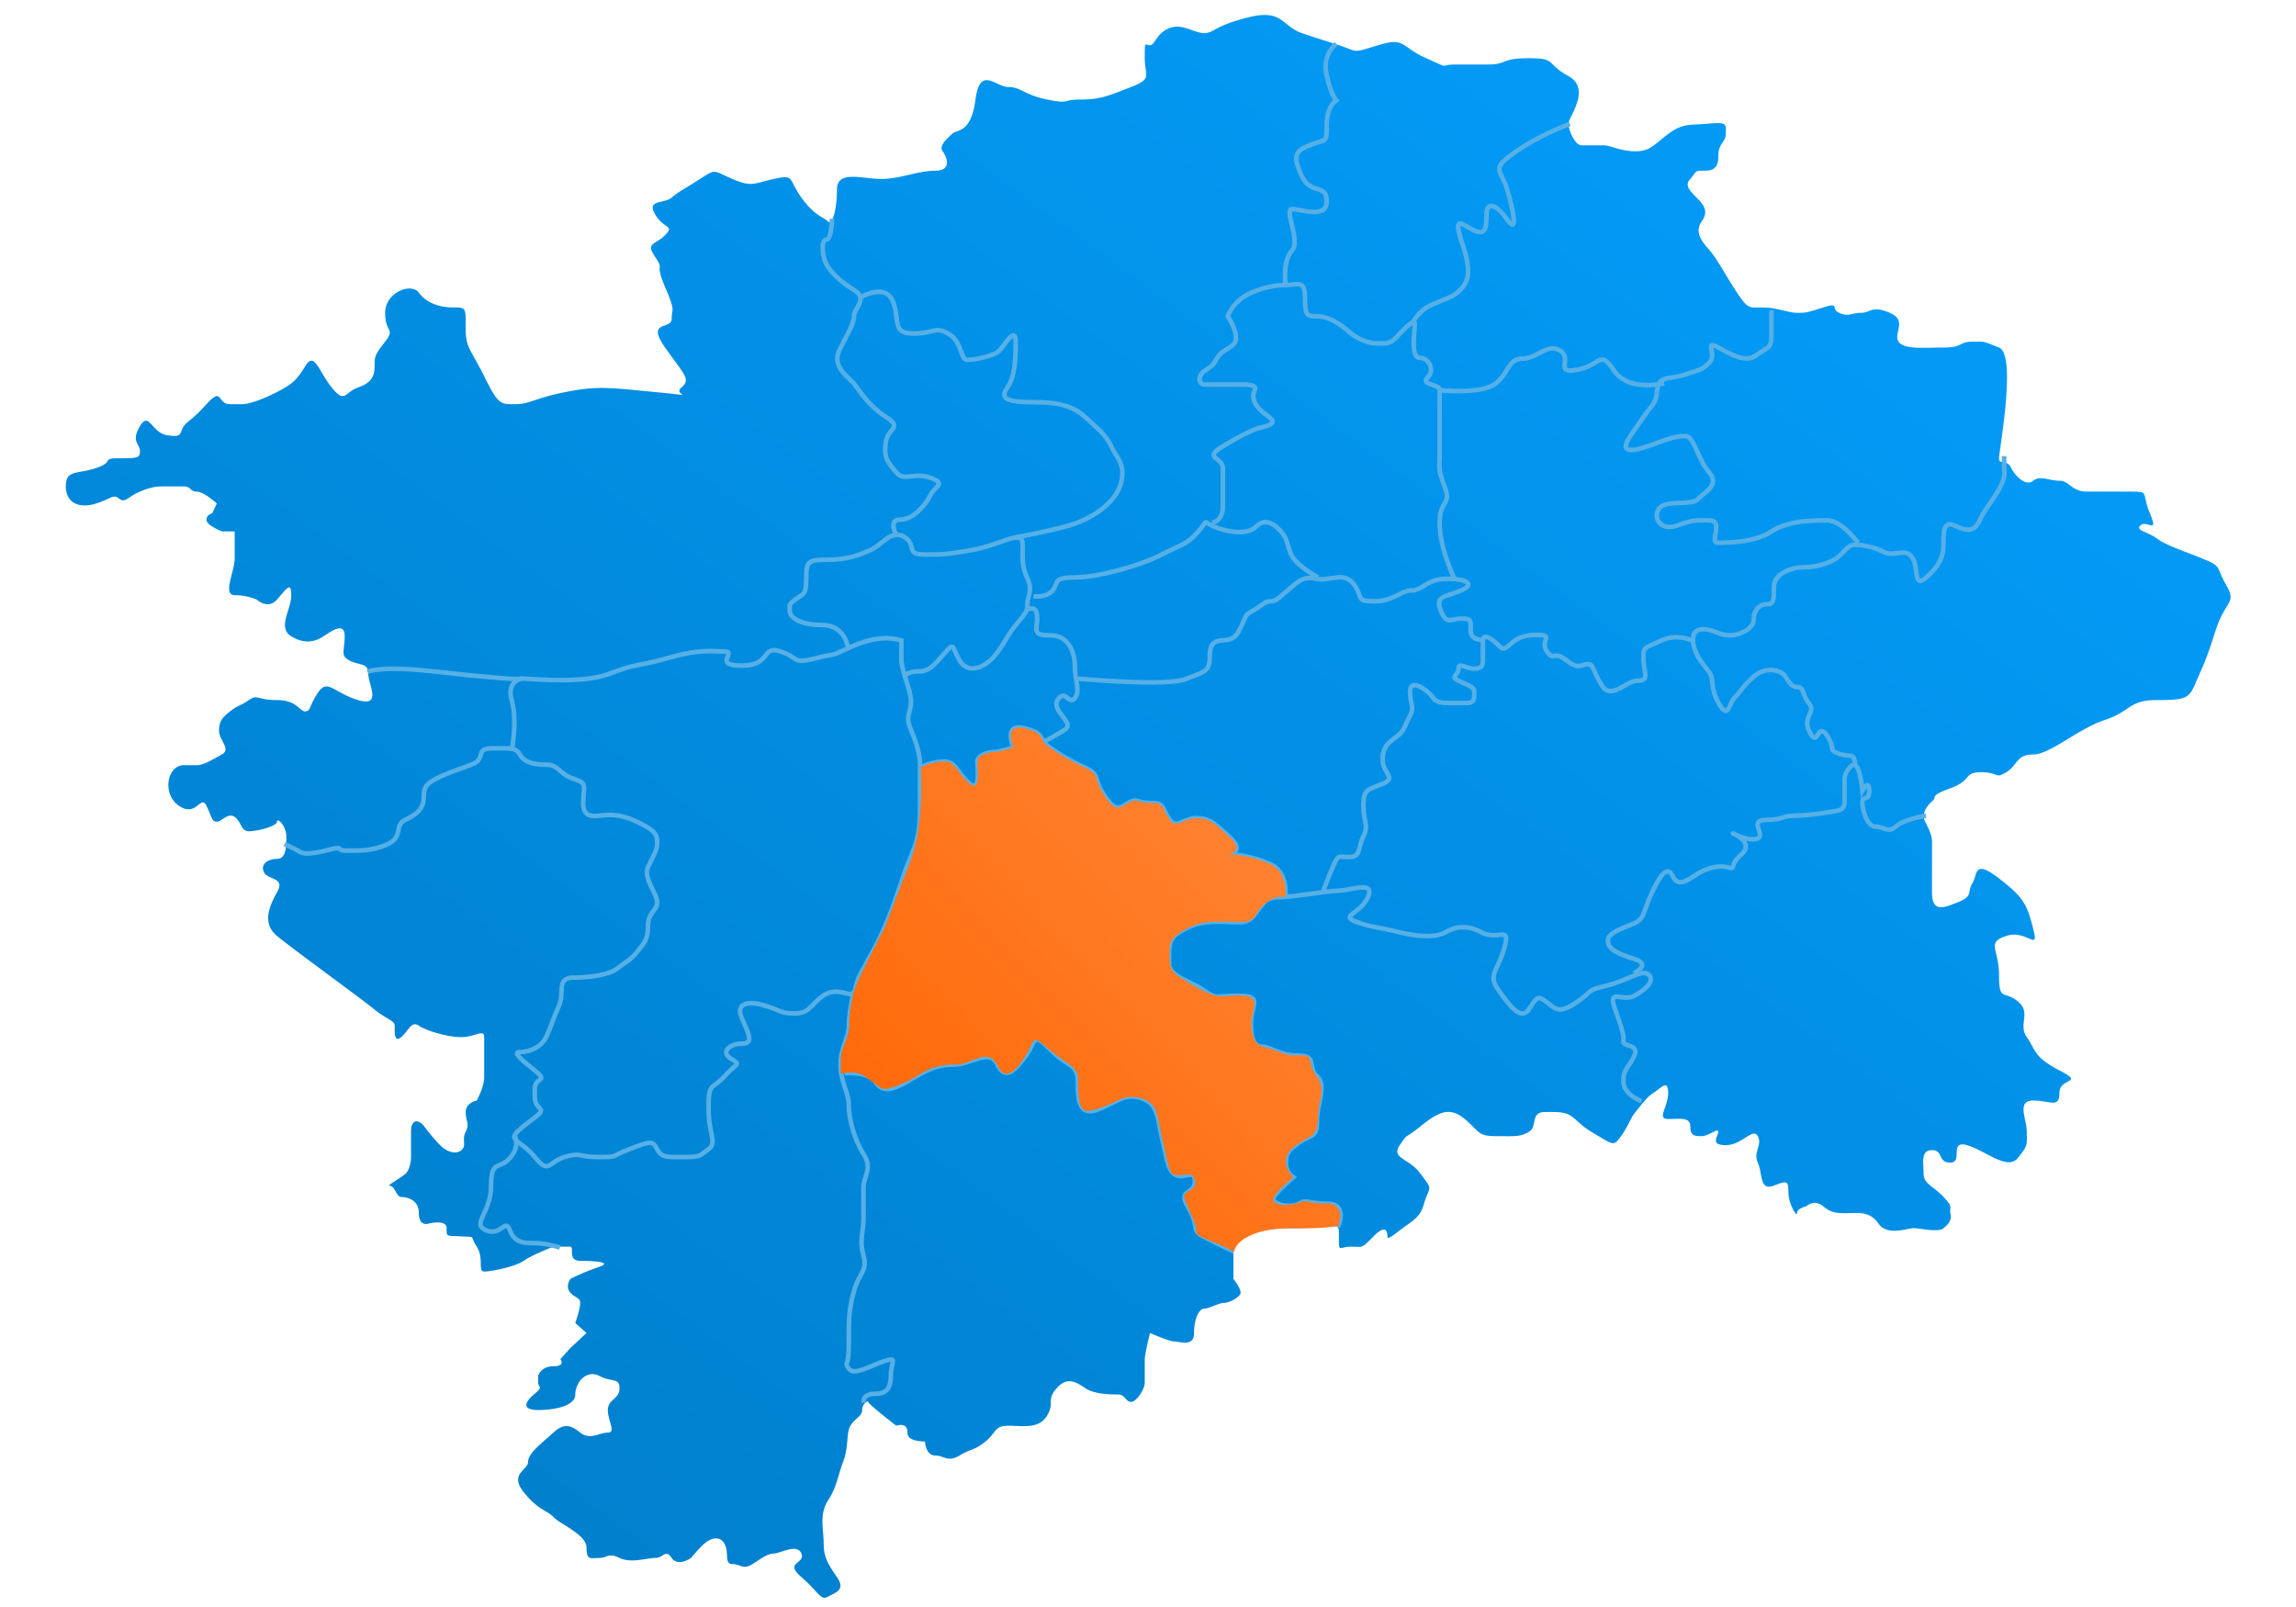 <svg width="500" height="350" viewBox="0 0 500 350" xmlns="http://www.w3.org/2000/svg">
    <defs>
        <linearGradient x1="100%" y1="0%" x2="0%" y2="100%" id="a">
            <stop stop-color="#04A0FF" offset="0%"/>
            <stop stop-color="#007BC6" offset="100%"/>
        </linearGradient>
        <linearGradient x1="100%" y1="0%" x2="1.748%" y2="98.252%" id="b">
            <stop stop-color="#FF893C" offset="0%"/>
            <stop stop-color="#FF6400" offset="100%"/>
        </linearGradient>
    </defs>
    <g fill="none" fill-rule="evenodd">
        <path d="M16.483 95.234c0 1.494-.44 1.576-4.534 1.576-4.094 0-.834.708-4.995 2.119-4.162 1.41-6.618.312-6.618 4.002 0 3.691 3.034 4.888 6.618 3.723 3.584-1.165 3.677-2.086 4.995-1.043 1.317 1.043 1.827-.4 4.534-1.54 2.706-1.14 3.742-1.14 5.953-1.14h3.603c1.58 0 1.36 1.14 2.764 1.14.936 0 2.407.86 4.413 2.583l-.998 2.131c-.833.264-1.249.747-1.249 1.45s1.115 1.538 3.344 2.504h2.797v5.904c0 2.812-2.721 7.985 0 7.985 2.722 0 4.815.97 4.815.97s2.413 2.249 4.387 0c1.975-2.247 3.115-4.169 3.115-.97s-3.081 7.061 0 8.955c3.082 1.893 5.403 1.05 7.026 0 1.624-1.05 4.607-3.3 4.607 0s-1.02 4.174 1.05 5.277c2.07 1.102 4.089.443 4.089 2.816 0 2.373 3.051 7.413-2.231 5.8-5.283-1.614-6.605-4.697-8.656-1.71s-1.607 4.174-2.855 4.174c-1.249 0-1.757-2.464-6.145-2.464-4.387 0-4.2-1.34-6.118 0-1.917 1.34-2.322 1.04-4.101 2.464-1.78 1.424-2.387 2.206-2.387 4.236s2.702 4.006.607 5.149c-2.095 1.142-3.957 2.328-5.51 2.328H26.04c-3.603 0-4.863 6.26-1.05 8.858 3.814 2.596 4.732-2.597 5.98 0 1.249 2.596 1.15 3.447 2.247 3.447s2.432-2.064 3.894-1.032c1.462 1.032 1.353 3.12 3.084 3.12s6.118-1.057 6.118-2.088c0-1.032 2.044.857 2.044 3.274 0 2.416-.119 4.833-2.044 4.833-1.924 0-3.715 1.15-2.82 2.917.896 1.766 4.745 1.019 2.82 4.402-1.924 3.383-3.115 6.854 0 9.455 3.115 2.6 18.97 14.122 21.265 16.049 2.294 1.927 4.383 2.363 4.383 3.505s-.223 3.842 1.4 2.492 2.194-3.634 3.861-2.492c1.667 1.142 6.282 2.492 9.266 2.492 2.983 0 4.957-1.888 4.957 0v8.7c0 2.205-1.62 5.105-1.62 5.105s-2.407.483-2.407 2.504.93 2.548 0 4.306c-.93 1.757.286 2.944-.93 3.998-1.217 1.055-3.267.34-4.65-1.088-1.381-1.429-2.248-2.5-3.432-4.063-1.184-1.563-2.898-1.757-2.898 1.153v5.72s-.095 2.33-1.12 3.34c-1.027 1.01-4.44 2.724-3.433 2.724 1.006 0 1.38 2.416 2.406 2.416 1.026 0 3.861.452 3.861 3.526s2.173 2.259 2.173 2.259 3.87-.972 3.87 1.005c0 1.977-.114 1.615 3.223 1.796 3.337.181 1.717-.272 3.337 2.24 1.62 2.514.176 5.414 1.62 5.414 1.445 0 6.647-.991 8.578-2.33 1.93-1.34 6.493-3.083 6.493-3.083h3.685c.922 0-.658 3.083 2.15 3.083s7.244.255 4.168 1.292a51.607 51.607 0 0 0-6.318 2.636c-.704 1.201-.704 2.197 0 2.988 1.057 1.187 2.15 1.055 2.15 2.241 0 .791-.359 2.256-1.076 4.394l2.456 2.153-3.53 3.295-2.183 2.417s1.278 1.538-1.502 1.538c-2.78 0-3.315 2.109-3.315 2.109v1.45c0 1.186 1.304.703-.937 2.592-2.241 1.89-2.377 3.382.937 3.382 3.315 0 8.074-.79 8.074-3.382s2.398-5.492 5.244-4.042c2.846 1.45 4.39.34 4.39 2.712 0 2.372-2.54 2.351-2.54 4.712 0 2.362 1.848 4.919 0 4.919-1.85 0-3.868 1.713-6.018 0-2.15-1.714-3.584-2.065-5.835 0s-5.505 4.437-5.505 6.327c0 1.889-4.167 2.602-.988 6.607 3.178 4.006 4.991 3.874 6.493 5.456 1.502 1.582 7.215 3.822 7.215 6.678s.939 2.23 2.788 2.23c1.85 0 1.802-1.221 4.39 0 2.588 1.22 5.879 0 7.765 0 1.887 0 2.194-2.023 3.598 0 1.404 2.022 4.212 0 4.212 0s1.798-2.175 2.94-3.157c1.14-.983 3.166-1.901 4.307 0 1.14 1.9-.088 4.493 1.755 4.493s2.281 1.336 4.387 0c2.106-1.337 3.335-2.294 4.651-2.294 1.316 0 5.078-2.293 6 0 .92 2.294-3.857 1.793 0 5.132 3.856 3.34 4.163 5.183 5.786 4.261 1.624-.922 3.92-1.423 1.96-4.261s-2.897-4.324-2.897-7.331c0-3.007-1.023-6.311.937-9.347 1.96-3.036 2.042-5.059 3.314-8.467 1.272-3.41.612-6.222 1.577-7.83.965-1.606 2.544-2.05 2.544-3.416s1.317-2.172 1.317-1.77c0 .27 2.035 1.998 6.107 5.187 1.636-.454 2.455.047 2.455 1.502 0 2.182 3.817 1.813 3.817 1.997 0 .185.238 2.988 2.194 2.988s2.744 1.57 5.332 0c2.589-1.569 3.071-.99 5.572-2.988 2.501-1.997 1.93-3.5 5.046-3.5 3.115 0 6.687.788 8.442-2.199 1.755-2.986-.267-3.217 2.058-5.93 2.326-2.711 4.325-1.33 6.343 0s5.668 1.33 7.116 1.33c1.448 0 1.588 1.614 2.772 1.614 1.185 0 2.98-2.755 2.98-4.205v-5.097c0-1.065 1.134-5.712 1.134-5.712s4.139 1.846 5.288 1.846c1.15 0 4.316 1.311 4.316-1.846s1.14-5.3 2.192-5.3c1.053 0 3.203-1.247 4.343-1.247 1.141 0 3.598-1.308 3.598-2.24 0-.622-.52-1.618-1.561-2.989V270.004c0-1.477 1.813-5.514 12.487-5.514s10.48-1.922 10.48 1.796-.057 2.24 2.62 2.24c2.676 0 2.15.561 4.913-2.24 2.764-2.801 3.02-.999 3.02 0s1.545-.543 4.726-2.801c3.182-2.259 2.784-3.37 3.75-5.785.964-2.416 1.132-1.801-1.31-5.14-2.44-3.34-6.475-3.24-4.457-6.15 2.017-2.91.528-.91 4.458-4.063 3.93-3.153 6.342-4.419 9.676-1.633 3.334 2.786 2.726 3.735 6.844 3.735 4.119 0 5.216.204 7.146-.949 1.93-1.153.21-4.306 3.51-4.306 3.299 0 4.676-.113 6.519 1.52 1.842 1.633 1.825 1.774 5.133 3.735 3.307 1.96 3.351 2.102 4.887 0 1.535-2.102 2.062-3.947 3.159-5.255 1.096-1.307 2.325-3.183 3.904-4.165 1.58-.982 3.203-3.14 3.203 0 0 3.141-2.586 5.685 0 5.685s4.823-.469 4.823 1.633 1.053 2.102 2.501 2.102 3.598-1.898 3.598-.949-1.93 2.91 1.623 2.91c3.554 0 5.914-3.922 6.976-1.961 1.061 1.96-1.062 3.412 0 5.761 1.061 2.35.393 6.108 3.289 5.074 2.896-1.035 3.377-1.386 3.377 1.294 0 2.68 1.883 5.607 1.883 4.648 0-.64.658-1.137 1.974-1.495 1.263-.996 2.51-.996 3.738 0 1.842 1.495 2.94 1.495 5.265 1.495 2.325 0 4.782-.543 6.756 2.259 1.974 2.801 6.219 1.005 7.657 1.005 1.438 0 5.34 1.006 6.524 0 1.185-1.005 1.792-1.77 1.488-3.264-.303-1.495.769-1.11-1.488-3.526-2.257-2.416-4.356-2.791-4.356-5.14 0-2.35-.682-5.062 1.837-5.062s1.171 2.712 4.007 2.712c2.836 0-.363-4.889 3.582-3.8 3.945 1.088 8.758 5.621 11.083 2.81 2.325-2.81 1.967-2.934 1.967-5.72 0-2.786-2.296-6.81 1.39-6.81 3.685 0 5.712 1.784 5.712-1.66 0-3.446 5.712-1.94 0-4.9-5.713-2.962-5.134-4.47-7.102-7.245-1.967-2.775 1.085-5.347-1.967-7.803-3.052-2.455-4.077.096-4.077-5.67s-2.879-7.094 1.583-8.573c4.461-1.479 7.24 3.706 5.85-1.575-1.389-5.28-1.912-6.678-7.433-10.939-5.522-4.26-4.601-.98-5.804 1.04-1.202 2.019.21 2.76-3.031 4.086-3.241 1.327-5.76 2.335-5.76-2.067v-11.006c0-2.333-1.837-4.52-1.837-5.452 0-.932.495-2.227 1.837-3.388 1.342-1.16-.777-1.116 4.007-2.857s2.788-3.487 6.688-3.487 2.988 1.54 5.483 0c2.494-1.54 2.155-3.87 5.85-3.87 3.696 0 9.767-5.601 15.55-7.493 5.783-1.891 5.197-4.355 11.379-4.355 6.182 0 7.015-.322 8.375-3.581 1.36-3.26 2.166-4.385 4.344-11.34 2.178-6.956 4.786-5.957 2.393-10.117-2.393-4.16-.766-3.978-5.224-5.795-4.459-1.818-7.784-2.822-9.888-4.363-2.105-1.54-4.869-1.759-3.487-2.902 1.382-1.143 3.949 2.121 1.975-2.593-1.975-4.714.228-4.714-4.82-4.714h-8.93c-3.299 0-3.795-2.363-5.954-2.363-2.16 0-4.323-1.223-5.713 0-1.389 1.223-3.716-.66-4.783-2.78-1.067-2.118-2.65-.543-2.65-2.118 0-1.576 3.9-22.624 0-24.118-3.9-1.494-2.772-1.274-5.804-1.274-3.031 0-1.916 1.274-6.272 1.274s-8.548.499-9.796-1.274c-1.249-1.773 2.072-4.582-1.919-6.282-3.99-1.701-4.17 0-6.22 0s-2.853.944-4.815 0c-1.961-.945.285-2.34-3.452-1.17-3.738 1.17-3.83 1.17-5.712 1.17-1.883 0-4.435-1.17-7.385-1.17s-3.2.544-5.67-3.206c-2.47-3.75-4.345-7.367-6.018-9.286-1.673-1.92-3.346-3.885-1.673-6.25 1.673-2.367.226-3.755-1.137-5.184-1.364-1.429-2.727-2.59-1.364-4.063 1.364-1.473.828-1.787 2.501-1.787s3.598.088 3.598-3.037 1.623-3.088 1.623-4.963c0-1.876.626-2.68-3.548-2.278-4.174.402-5.794-.157-8.997 2.278-3.203 2.435-3.949 3.765-7.107 3.765-3.16 0-5.55-1.296-6.798-1.296h-5c-1.381 0-2.812-3.395-2.812-4.747 0-1.352 5.089-7.524 0-10.341-5.088-2.817-2.448-3.889-8.598-3.889s-4.805 1.369-8.78 1.369h-7.141c-4.043 0-.67 1.203-6.437-1.369-5.766-2.571-4.483-4.641-10.446-2.84-5.962 1.801-4.122 1.467-8.581 0-4.46-1.467-3.642-1.106-8.07-2.628-4.43-1.522-4.1-5.332-11.692-3.427-7.591 1.905-7.394 3.427-9.586 3.427s-4.704-2.18-7.558-1.09c-2.853 1.09-3.103 3.718-4.238 3.718-1.134 0-1.134-1.048-1.134 2.84 0 3.889 1.778 4.427-2.98 6.272-4.758 1.846-6.627 2.729-10.945 2.729-4.32 0-2.24 1.037-7.344 0-5.104-1.038-5.62-2.729-8.442-2.729s-6.147-4.778-7.147 2.729-4.031 6.407-5.146 7.507c-1.114 1.1-2.897 2.568-2.006 3.765.892 1.198 2.138 4.235-1.651 4.235-3.79 0-7.554 1.787-11.722 1.787-4.168 0-9.643-2.015-9.643 2.335s-1.022 7.86-1.96 6.911c-.937-.948-2.843-1.12-5.787-5.183-2.943-4.063-1.348-5.105-5.999-4.063-4.65 1.043-4.815 1.787-9.038 0s-3.413-2.335-7.032 0-4.51 2.653-6.182 4.063c-1.672 1.41-5.524.355-3.598 3.65 1.926 3.296 4.322 2.329 2.161 4.526-2.16 2.197-4.322 1.582-2.16 4.745 2.16 3.164-.247.92 2.16 6.547 2.408 5.628 1.437 4.526 1.437 6.942 0 2.417-5.665.217-1.437 6.242s5.683 6.904 3.56 8.706c-2.123 1.801 4.585 1.988-5.72.994-10.307-.994-12.634-1.368-19.522 0-6.89 1.368-7.752 2.642-10.962 2.642s-3.65.193-6.746-6.074c-3.095-6.268-4.027-6.093-4.027-10.543 0-4.45.126-4.45-2.727-4.45-2.852 0-5.755-.893-7.469-3.207-1.714-2.314-7.352-.023-7.352 4.376 0 4.398 2.292 3.332 0 6.282s-2.292 3.19-2.292 5.366c0 2.176-.702 3.62-3.61 4.614-2.907.994-2.786 3.652-5.72 0-2.935-3.653-3.774-7.98-5.79-4.614-2.016 3.367-3.325 4.15-6.145 5.608-2.82 1.458-5.948 2.642-7.575 2.642h-2.644c-2.877 0-1.515-3.952-5.124 0-3.608 3.951-3.88 3.38-4.93 4.786-1.05 1.406-.058 2.549-3.603 1.977-3.545-.57-3.93-5.337-5.953-1.977-2.023 3.36 0 3.92 0 5.414z" fill="url(#a)" transform="translate(14 3)"/>
        <path d="M80.014 146.284c2.577-.84 7.55-.84 14.92 0 11.055 1.259 18.367 1.804 18.367 1.531 0-.272 13.015 1.423 19.32-1.046 6.305-2.468 5.855-1.443 12.805-3.454 6.95-2.012 9.423-1.428 12.336-1.428 2.913 0-2.75 3.083 3.789 3.083 6.538 0 4.114-4.51 8.425-3.083 4.31 1.428 2.288 2.855 7.917 1.428 5.628-1.428 1.593.193 7.646-2.52 4.036-1.808 7.618-2.245 10.748-1.31v4.084c0 2.715 2.1 6.548 2.1 9.185 0 2.636-1.355 3.075 0 6.239 1.357 3.163 1.971 5.668 1.971 7.557v8.436c0 3.56.13 6.626-1.97 11.512-2.101 4.885-2.68 7.97-4.998 13.682-2.318 5.711-4.008 8.146-5.93 11.783-1.92 3.637-.436 5.11-3.2 4.374-2.764-.737-4.309-.365-6.367 1.656-2.059 2.02-2.352 2.724-5.135 2.724-2.782 0-3.165-.85-6.464-1.787-3.3-.937-6.188-.5-4.743 2.839 1.444 3.339 2.737 5.536 0 5.536s-4.7 1.89-2.35 3.295c2.35 1.406 1.263.791-1.439 3.823-2.702 3.031-3.46 1.142-3.46 6.898s1.92 7.6 0 8.963c-1.922 1.362-1.476 1.71-5.176 1.71s-5 .253-6.026-1.71c-1.026-1.964-1.558-1.711-6.019 0-4.46 1.71-2.333 1.71-6.865 1.71s-3.596-1.1-7.252 0c-3.656 1.1-3.355 3.889-6.509 0-3.154-3.888-6.308-3.397-3.154-6.12 3.154-2.724 5.283-3.48 4.219-4.553-1.065-1.073-1.065-1.32-1.065-4.109 0-2.79 3.154-1.514 0-4.063-3.154-2.549-4.925-4.018-3.154-4.018 1.772 0 4.568-.865 5.753-3.5 1.184-2.634 1.53-4.107 2.72-6.7 1.19-2.594-.742-6.024 3.159-6.024 3.9 0 7.839-.685 9.418-1.935 1.58-1.25 3.027-1.875 4.432-3.706 1.404-1.83 2.325-2.455 2.325-5.536 0-3.08 1.992-3.316 1.992-5.23 0-1.913-3.069-5.254-1.992-7.628 1.076-2.374 1.992-3.661 1.992-5.045s.192-2.456-2.913-4.108c-3.106-1.652-5.16-2.233-7.566-2.233-2.405 0-5.615 1.343-5.615-2.5 0-3.842 1.086-4.333-2.073-5.36-3.16-1.027-3.28-3.076-5.88-3.076-2.598 0-4.735-.407-5.752-2.103-1.017-1.697-1.971-1.462-6.04-1.462-4.07 0-1.119 2.241-4.64 3.565-3.523 1.324-5.564 1.928-7.686 3.076-2.123 1.148-2.658 1.719-2.658 4.092 0 2.372-1.516 3.664-4.012 4.833-2.497 1.168-.402 3.698-3.79 5.276-3.389 1.578-6.204 1.436-9.037 1.436-2.833 0 .243-1.236-4.572 0-3.21.823-5.201.823-5.974 0l-2.898-1.436" stroke="#56B0E6"/>
        <path d="M113.68 147.744c-2.219.629-2.958 2.261-2.219 4.898.74 2.636.74 6.261 0 10.876M112.115 247.45s1.242 2.143-1.077 4.78c-2.318 2.636-4.101.22-4.101 6.107 0 5.888-4.369 8.216-1.076 9.622 3.293 1.406 4.101-2.797 5.177 0 1.077 2.798 3.15 2.791 5.397 2.791 1.497 0 3.328.315 5.492.945M188.038 305.528c-.058-1.31.79-1.964 2.545-1.964 2.632 0 3.418-1.34 3.418-4.109 0-2.768 1.7-4.09-1.607-2.947-3.306 1.142-6.48 3.163-7.55 1.581-1.07-1.581 0-.069 0-5.268s-.038-7.46 1.103-11.583c1.14-4.123 3.041-4.346 2.091-7.784-.95-3.438 0-5.069 0-7.97v-6.795c0-2.679 2.091-4.115 0-7.374-2.091-3.26-3.193-7.769-3.193-10.626 0-2.858-1.798-4.867-1.798-8.796 0-3.928 1.798-5.67 1.798-8.393 0-1.816.367-4.39 1.102-7.724" stroke="#56B0E6"/>
        <path d="M183.897 233.723c3.491-.147 5.734.498 6.728 1.933 1.492 2.153 3.394 1.933 6.772 0 3.379-1.933 5.845-3.756 10.012-3.756 4.166 0 8.03-3.756 9.829 0 1.799 3.756 4.164.812 6.318-2.195 2.154-3.007 1.177-5.16 5.097-1.176 3.92 3.984 6.07 3.082 6.07 7.127 0 4.044.233 7.728 4.651 5.886 4.419-1.842 5.769-3.59 9.453-2.262 3.684 1.329 3.281 5.1 4.299 8.939 1.017 3.838 1.021 6.658 2.864 7.669 1.843 1.01 4.212-1.494 4.212 1.45s-3.896 1.494-1.44 5.624c2.457 4.13.703 4.92 2.94 6.151 1.492.82 3.82 1.983 6.986 3.487M291.43 267.208c1.16-3.365.34-5.047-2.456-5.047-4.195 0-4.299-1.07-6.134 0-1.836 1.07-6.76.133-5.224-1.787 1.536-1.92 4.001-3.982 4.001-3.982s-1.564-1.027-1.564-2.812c0-1.786-.131-2.732 2.787-4.696 2.918-1.964 3.971-1.027 3.971-4.822s2.18-7.724 0-9.644.154-4.509-3.971-4.509c-4.126 0-6.266-1.924-7.781-1.924-1.516 0-2.63-.893-2.63-5.09 0-4.196 2.756-6.027-2.766-6.027s-4.542.888-7.618-1.255c-3.076-2.143-7.445-2.894-7.445-5.804s-.388-5.24 2.157-6.757c2.545-1.518 4.327-2.327 8.616-2.327 4.29 0 6.087.845 7.887-1.566 1.799-2.41 2.281-3.753 5.32-3.753 3.037 0 10.444-1.406 12.85-1.406 2.407 0 8.205-2.347 6.467 1.406-1.739 3.753-6.193 3.973-2.632 5.32 3.561 1.346 4.46 1.055 9.545 2.326 5.085 1.27 8.365.917 9.945 0s4.3-1.95 7.852 0c3.55 1.95 6.445-1.711 4.998 3.4s-3.71 5.769-1.292 9.161c2.417 3.392 4.926 6.917 6.725 4.086 1.799-2.83 1.93-2.82 3.817-1.41 1.886 1.41 2.58 2.676 6.493 0 3.913-2.676 1.775-2.473 6.458-3.597 4.683-1.125 7.812-3.714 9.216-2.42 1.404 1.295-.513 3.175-3.098 4.596-2.586 1.421-5.887-1.78-4.236 2.831 1.65 4.612 2.01 5.947 1.83 7.117-.18 1.17 3.531.558 2.406 3.093-1.126 2.535-2.406 2.799-2.406 5.523 0 1.816 1.321 3.295 3.965 4.437" stroke="#56B0E6"/>
        <path d="M355.803 211.996c2.402-1.368 2.402-2.426 0-3.173-3.604-1.12-5.656-2.14-5.656-3.933 0-1.794 3.107-2.644 5.656-3.76 2.548-1.116 1.845-2.429 4.039-6.946 2.193-4.517 3.426-5.413 4.435-3.348 1.01 2.065 2.5 1.42 4.563 0 2.062-1.421 4.852-2.531 7.23-1.976 2.377.555.064-.014 3.29-2.917s-4.127-5.33-1.363-4.117c2.764 1.214 5.265 1.396 5.265 0s-1.857-3.271 1.623-3.271 3.026-.91 6.156-.91 9.031-1.05 9.031-1.05 1.623-.179 1.623-1.786v-5.402c0-.938 1.748-3.894 2.665-2.416.918 1.478 1.214 5.184 1.214 5.184s1.492-2.633 1.492 0c0 2.634-1.492.848-1.492 2.634s1.073 5.226 2.872 5.226c1.798 0 2.72 1.48 4.387 0 1.111-.987 3.305-1.784 6.58-2.39" stroke="#56B0E6"/>
        <path d="M403.941 166.848c.06-1.488-.252-2.232-.936-2.232-1.025 0-4.012-.58-4.012-1.563 0-.982-1.248-3.795-2.274-3.795-1.025 0-1.159 3.172-2.72 0-1.56-3.172 1.561-4.11 0-5.984-1.56-1.875-1.124-3.617-2.417-3.617-1.293 0-1.783-.717-2.764-2.28-.98-1.562-4.377-2.28-6.926 0-2.549 2.28-2.816 3.287-4.154 4.592-1.337 1.305-1.292 4.921-3.388 1.305-2.095-3.617-.898-5.403-2.325-7.144-1.427-1.742-3.344-4.108-3.344-6.787 0-2.679 2.281-2.84 5.67-1.42 3.387 1.42 7.541-.824 7.541-2.923 0-2.098 1.287-3.398 2.855-3.398s1.568-.893 1.568-3.795 3.805-4.25 6.49-4.25c2.684 0 5.83-.932 7.409-2.182 1.58-1.25 2.147-2.724 3.727-2.724 1.581 0 4.072.432 6.31 1.578 2.237 1.146 4.606-1.036 6.142 1.146 1.536 2.181.22 6.841 2.94 4.511 2.72-2.33 3.901-4.38 3.901-7.235 0-2.855-.043-5.372 2.589-4.114 2.632 1.26 4.08 1.192 5.177-.951 1.097-2.143 0-.5 2.988-4.875 1.991-2.916 2.809-5 2.452-6.25v-3.125" stroke="#56B0E6"/>
        <path d="M404.64 118.205c-2.546-3.247-4.834-4.87-6.866-4.87-3.047 0-8.35 0-12.024 2.435-3.673 2.435-9.81 2.435-11.698 2.435s1.488-4.87-1.856-4.87c-3.343 0-3.318-.156-6.999 1.14-3.681 1.295-5.407-1.924-3.828-3.8 1.58-1.874 7.032-.479 8.348-1.952 1.317-1.474 4.958-2.992 2.48-5.849-2.48-2.857-3.292-7.902-5.146-7.902s-3.32.396-7.287 1.89c-3.968 1.494-7.493 2.092-4.73-1.89 2.765-3.983 3.124-4.612 4.73-6.622 1.605-2.009.649-3.482 1.605-4.955.957-1.474 3.016-.865 5.682-1.847 2.666-.982 3.29-.714 5.145-2.5 1.856-1.786-1.203-5.09 1.856-3.438 3.06 1.652 6.104 3.516 8.429 1.758s3.27-1.295 3.27-4.153v-5.67M368.792 139.607c-2.524-1.112-4.944-1.112-7.263 0-3.477 1.668-3.753 1.14-3.615 4.173.138 3.031 1.322 4.481-1.308 4.481s-5.633 4.356-7.773 1.007c-2.14-3.348-1.65-4.615-3.12-4.615-1.472 0-1.784 1.367-4.637-.873-2.853-2.241-2.541.394-4.19-1.89-1.65-2.283 1.701-3.616-2.096-3.616s-4.912 1.204-6.338 2.41c-1.427 1.206-1.516.256-3.165-1.077-1.65-1.333-2.363-1.077-2.363 0v4.173c0 .873-.001 1.86-1.873 1.86-1.873 0-3.433-1.494-3.433 0 0 1.492-1.97 1.614 0 2.621s3.433 1.244 3.433 2.43c0 1.187.186 2.417-1.624 2.417h-3.878c-3.567 0-2.95-.994-4.644-2.417-1.695-1.423-3.834-2.416-3.834 0 0 2.417 1.028 3.318 0 5.164-1.029 1.845-1.207 3.251-2.723 4.437-1.515 1.187-3.254 2.022-3.254 5.097 0 3.076 3.21 3.999 0 5.317s-4.19 1.098-4.19 4.789c0 3.69 1.253 4.042 0 6.678-1.254 2.637-.54 4.482-3.037 4.482s-2.363-.615-3.477 1.846c-.743 1.64-1.55 3.687-2.418 6.142M279.932 195.36c.24-3.711-.935-6.133-3.526-7.264-2.59-1.132-5.476-1.817-8.656-2.057 2.059-.625 2.059-1.875 0-3.75-3.09-2.813-4.24-4.107-7.235-4.107s-4.377 2.731-6.027 0c-1.649-2.732-1.083-3.314-4.012-3.314-2.929 0-2.75-1.14-4.757 0-2.006 1.139-2.67 2.181-5.26-1.674s-.54-4.302-4.329-6.088c-3.79-1.786-4.904-2.5-7.578-4.33-2.675-1.83-.574-2.913-5.395-4.153-4.82-1.239-2.454 4.153-2.454 4.153s-3.002 1.022-4.34 1.022c-1.337 0-3.522.82-3.522 2.065 0 1.243.803 7.022-1.783 4.745s-2.898-4.745-5.394-4.745c-1.665 0-3.375.414-5.132 1.243M184.634 140.8c-.795-3.12-2.707-4.68-5.734-4.68-4.542 0-6.905-1.61-6.905-3.04 0-1.428-.36-1.294 1.263-2.544 1.623-1.25 2.325-.804 2.325-4.554s.37-4.07 4.71-4.07c4.341 0 6.933-1.076 9.346-2.147 2.413-1.072 4.492-4.571 7.3-2.822 2.808 1.75.201 3.822 4.21 3.822 4.007 0 4.366.126 10.673-1 6.308-1.126 10.867-4.673 10.867-1.262 0 3.41-.176 4.83 1.053 7.479 1.228 2.649 0 3.866 0 5.482 0 1.617-.155 1.8-2.517 4.657-2.363 2.857-3.076 5.361-5.44 7.558-2.362 2.197-5.3 2.88-6.91 0-1.608-2.88-1.029-3.922-3.213-1.373-2.185 2.548-3.34 3.91-5.44 3.91-1.398 0-2.493.308-3.283.923" stroke="#56B0E6"/>
        <path d="M223.614 132.838c1.491-.764 2.237-.208 2.237 1.666 0 2.812-1.122 3.88 2.914 3.88 4.037 0 5.32 3.836 5.32 6.912s1.223 5.097 0 6.723c-1.223 1.625-1.94-1.626-3.452 0-1.511 1.625.286 3.216 1.383 4.812s.13 1.948-1.383 2.87a49.082 49.082 0 0 1-3.23 1.801M234.612 147.804c13.282 1.088 21.236 1.088 23.86 0 3.938-1.632 4.984-1.391 4.984-5.07 0-3.678 2.285-3.08 3.776-3.38 1.492-.298 2.106-.848 3.16-3.125 1.052-2.277.789-2.321 2.588-3.304 1.798-.982 2.413-1.964 3.641-1.964 1.229 0 1.51-.483 3.782-2.366 2.271-1.884 3.321-3.186 6.173-2.535 2.852.651 6.004-1.732 8.197 1.124 2.194 2.856.24 3.777 4.475 3.777 4.236 0 5.806-2.366 8.175-2.366 2.37 0 3.31-2.535 7.621-2.535s6.298 1.127 3.15 2.535c-3.15 1.408-5.768 1.027-4.459 4.33 1.31 3.304 2.204 1.806 4.458 1.806 2.255 0 2.066.276 2.066 2.45 0 1.45.86 2.174 2.583 2.174" stroke="#56B0E6"/>
        <path d="M225.056 129.893c1.972.135 3.382-.318 4.23-1.36 1.272-1.563-.136-2.77 4.738-2.77 4.875 0 13.993-2.43 18.896-4.957 4.902-2.525 5.32-2.051 7.894-4.896 2.574-2.844.82-2.438 3.583-1.219 2.764 1.22 7.313 1.907 9.156 0 1.842-1.906 3.832-.778 5.543 1.22 1.711 1.996 1.141 3.922 2.764 5.903 1.083 1.32 2.808 2.637 5.177 3.948" stroke="#56B0E6"/>
        <path d="M263.99 113.854c1.55-.357 2.324-1.608 2.324-3.75v-8.045c0-2.59-4.512-2.183 0-4.866 4.513-2.683 4.6-2.594 6.619-3.532 2.018-.937 6.138-.937 3.069-3.125-3.07-2.188-3.07-3.616-3.07-4.554 0-.937 1.844-2.232-2.387-2.232h-8.294c-.936 0-1.738-1.61 0-2.904 1.738-1.295 1.602-.76 2.833-2.902 1.23-2.143 4.08-2.143 4.08-4.331 0-2.188-1.824-4.733-1.824-4.733s.818-2.294 3.205-4.035c2.388-1.741 6.76-2.774 9.408-2.774 2.648 0 4.238-1.261 4.238 2.774s.436 4.035 2.717 4.035 5.016 1.698 6.683 3.216c1.667 1.517 4.168 2.674 5.923 2.674s3.027.36 4.431-1.157 4.168-4.473 4.168-2.995c0 1.478-1.014 7.326 1.082 7.326s3.317 2.845 1.659 4.325c-1.66 1.48 2.658 1.458 2.658 2.586V98.87c0 3.188-.424 3.091 1.111 7.162 1.536 4.07-1.11 2.77-1.11 7.821 0 3.368 1.069 7.44 3.208 12.214M195.131 116.457c-1.025-2.202-.674-3.304 1.051-3.304 2.589 0 5.264-2.992 6.36-5.18 1.097-2.188 3.718-2.633 0-3.929-3.717-1.295-5.618.977-7.41-1.211-1.793-2.188-2.704-3.088-2.249-6.437.456-3.348 3.896-3.076 0-5.625-3.895-2.55-5.723-5.72-6.882-7.193-1.16-1.473-5.082-3.705-3.12-7.5 1.96-3.795 3.12-5.76 3.12-7.367 0-1.607 3.12-3.616 0-5.536-3.12-1.92-5.147-3.93-6.083-5.715-.936-1.786-1.081-5.268 0-5.268.72 0 1.15-1.518 1.286-4.554" stroke="#56B0E6"/>
        <path d="M187.102 64.859c3.952-2.022 6.425-1.7 7.42.966 1.491 3.999-.354 6.81 4.387 6.81 4.74 0 4.478-1.663 7.549 0 3.07 1.663 2.67 5.749 4.161 5.749 1.492 0 5.821-.807 6.975-1.98 1.153-1.173 3.595-5.629 3.595-1.824 0 3.804-.173 7.555-1.884 9.928-1.711 2.373.171 3.096 5.975 3.096 5.804 0 8.646.987 11.454 3.58 2.808 2.591 4.3 3.822 5.352 6.194 1.053 2.373 3.063 3.612 2.058 7.742-1.005 4.13-6.094 8.073-12.479 9.65-4.257 1.05-7.749 1.794-10.476 2.232M279.915 61.718c-.273-3.443.219-5.85 1.476-7.22 1.887-2.055-1.886-8.975 0-8.975 1.887 0 7.516 2.29 7.516-1.7s-3.43-1.152-5.473-5.597c-2.043-4.446-1.29-5.429 2.092-6.723 3.381-1.295 3.381-.214 3.381-4.286 0-4.073 2.078-5.358 2.078-5.358s-1.113-1.205-2.078-5.402c-.643-2.798.05-5.106 2.078-6.924M341.852 26.986c-4.847 1.876-8.944 4.016-12.291 6.42-5.021 3.605-2.643 3.497-1.322 7.935 1.322 4.438 2.433 9.935 0 6.497-2.432-3.437-4.528-4.053-4.528-1.065 0 2.987-.274 4.658-2.905 3.319-2.63-1.34-4.524-3.46-2.262 3.297 2.262 6.756.828 8.382-.91 10.095-1.74 1.714-5.306 2.241-7.312 3.735-1.337.996-2.318 2.197-2.943 3.602M313.198 84.996c6.452.493 10.632-.005 12.539-1.496 2.86-2.237 2.63-5.37 5.797-5.37 3.168 0 5.474-3.509 8.238-1.755 2.765 1.754-1.463 5.138 3.72 4.157 5.183-.981 4.875-4.464 7.859 0 1.989 2.976 5.674 3.965 11.054 2.968" stroke="#56B0E6"/>
        <path d="M279.932 195.36c.24-3.711-.935-6.133-3.526-7.264-2.59-1.132-5.476-1.817-8.656-2.057 2.059-.625 2.059-1.875 0-3.75-3.09-2.813-4.24-4.107-7.235-4.107s-4.377 2.731-6.027 0c-1.649-2.732-1.083-3.314-4.012-3.314-2.929 0-2.75-1.14-4.757 0-2.006 1.139-2.67 2.181-5.26-1.674s-.54-4.302-4.329-6.088c-3.79-1.786-4.904-2.5-7.578-4.33-2.675-1.83-.574-2.913-5.395-4.153-4.82-1.239-2.454 4.153-2.454 4.153s-3.002 1.022-4.34 1.022c-1.337 0-3.522.82-3.522 2.065 0 1.243.803 7.022-1.783 4.745s-2.898-4.745-5.394-4.745c-1.665 0-3.375.414-5.132 1.243.363 8.857-.461 15.853-2.473 20.99a1881.01 1881.01 0 0 0-5.402 13.937c-3.426 6.607-5.493 10.768-6.199 12.483-1.06 2.572-1.552 6.542-1.552 9.052s-1.8 4.565-1.8 7.171v3.122c1.485-.404 2.852-.404 4.102 0 1.875.606 4.084 3.307 5.45 3.307 1.364 0 4.98-1.436 7.874-3.307 2.895-1.87 5.54-2.009 7.86-2.009 2.32 0 4.996-2.129 6.941-1.62 1.945.507 2.1 3.63 3.735 3.63 1.635 0 2.868-1.821 4.09-3.63 1.22-1.81 1.63-3.747 2.364-3.747.735 0 1.933 1.363 4.562 3.365 2.63 2.002 4.714 2.551 4.714 5.488 0 2.937.024 6.993 2.36 6.61 2.335-.384 4.902-1.623 6.986-2.58 2.084-.956 5.319-.349 6.683 1.115 1.364 1.464 1.396 3.84 2.529 8.614 1.132 4.773 1.22 6.879 2.918 6.879 1.699 0 3.162-.553 3.701.468.54 1.02.589 2.125-1.019 2.885-1.607.76-.947 1.947-.621 2.696.326.748 1.101 2.72 1.64 3.796.36.716.54 1.528.54 2.435-.143.45.85 1.098 2.981 1.946 2.13.847 3.855 1.645 5.174 2.395.526-1.672 2.026-2.966 4.501-3.883 3.714-1.375 7.192-1.189 10.78-1.189 2.391 0 4.859-.153 7.402-.459.667-1.625.667-2.924 0-3.896-1.001-1.457-1.964-.834-4.58-1.145-2.616-.312-1.906-.732-4.3 0-2.394.73-5.139.477-5.139-.782 0-.84 1.435-2.44 4.306-4.8-1.534-1.647-1.965-3.284-1.294-4.909 1.008-2.437 5.1-3.457 6.016-4.99.917-1.532.524-3.835.917-5.647.393-1.812.917-3.841 0-5.559-.917-1.717-1.205-1.727-1.637-3.022-.433-1.294-.104-2.466-2.053-2.466-1.95 0-2.55.223-4.673-.637-2.122-.859-3.531-1.057-4.598-1.521-1.067-.465-1.544-2.206-1.77-3.884-.228-1.677.623-4.075.623-5.263 0-1.187-1.08-1.74-3.52-1.74-2.438 0-2.962.428-5.031 0-2.07-.427-6.56-3.141-8.346-4.45-1.786-1.308-1.558-3.333-1.558-5.564 0-2.23 1.356-3.35 4.24-4.758 2.885-1.407 5.221-1.304 8.136-1.304 2.916 0 5.36.522 6.293-1.327.933-1.85 2.527-3.014 3.696-3.634.779-.413 1.729-.549 2.851-.408z" fill="url(#b)"/>
    </g>
</svg>
